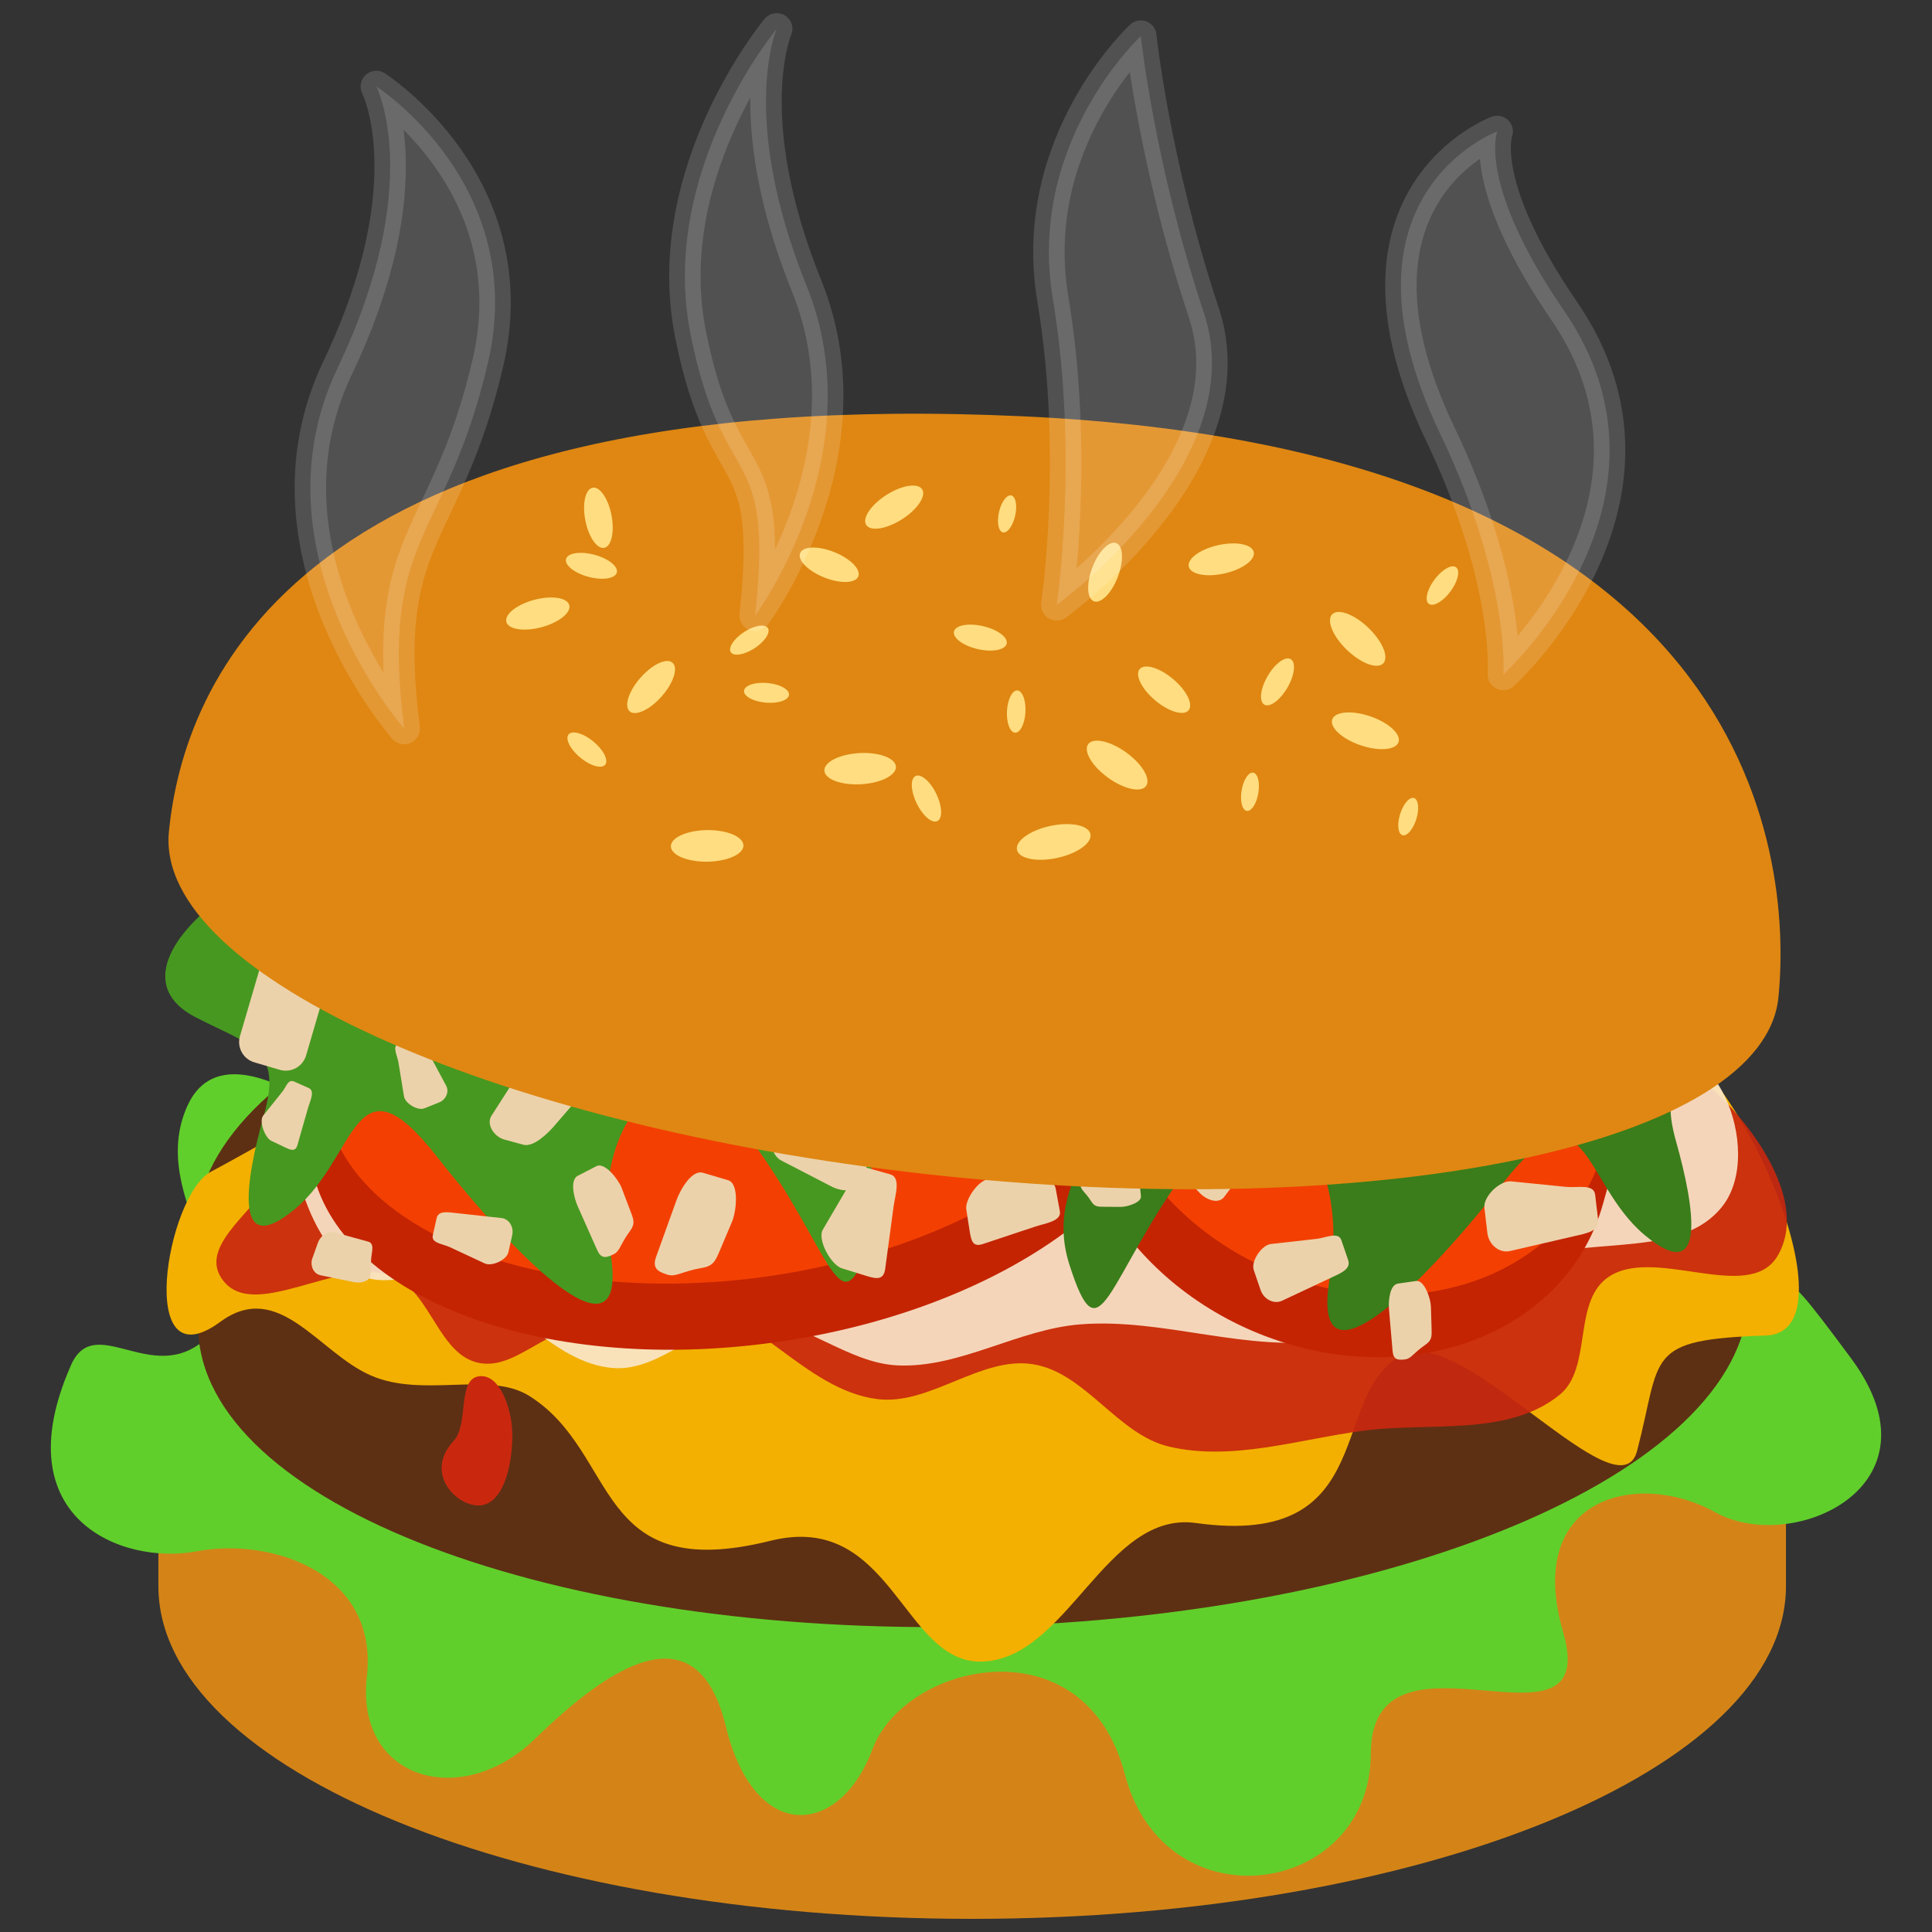 <svg xmlns="http://www.w3.org/2000/svg" width="128" height="128"><rect width="100%" height="100%" fill="#333333" stroke="none"/><path d="M64.41 76.493c-29.777 0-53.917 9.867-53.916 22.038v6.56c0 12.171 24.139 22.038 53.916 22.038 29.776 0 53.914-9.867 53.914-22.038v-6.56c0-12.17-24.138-22.037-53.914-22.038z" fill="#d48417" stroke-width="1.89" stroke-linecap="round" stroke-linejoin="round" paint-order="stroke fill markers"/><path d="M4.643 90.589c-4.346 10.009 3.422 13.13 8.393 12.189 4.971-.942 12.05 1.448 11.27 8.295-.78 6.846 6.286 8.858 11.135 4.133 4.85-4.725 10.722-8.73 12.642-.847 1.92 7.884 7.57 7.296 9.719 1.535 2.148-5.761 14.064-8.475 16.723 1.654 2.66 10.128 16.265 8.11 16.294-1.36.028-9.471 15.367.946 12.744-8.048-2.623-8.993 4.987-10.79 10.08-7.948 5.092 2.841 15.282-1.702 9.008-10.182-6.274-8.48-2.071-2.196-10.282-8.71-8.212-6.514-9.381-11.774-15.859-5.852-6.478 5.92-14.852 4.716-18.722-1.58-3.87-6.296-28.772-3.102-28.772-3.102l-23.82 5.805s-9.973-9.48-12.775-3.315c-2.803 6.164 4.73 12.325 1.164 15.487-3.566 3.162-7.399-2-8.942 1.846z" fill="#61cf2b" fill-rule="evenodd" stroke-width="3.78" stroke-linecap="round" stroke-linejoin="round"/><path d="M63.816 59.526c-28.366.699-51.13 10.664-50.844 22.259l.154 6.249c.285 11.594 23.512 20.427 51.878 19.728 28.365-.699 51.128-10.665 50.841-22.259l-.153-6.249c-.285-11.594-23.511-20.426-51.876-19.728z" fill="#5d3014" stroke-width="1.89" stroke-linecap="round" stroke-linejoin="round" paint-order="stroke fill markers"/><path d="M88.316 59.153l21.81 9.421c5.408 2.336 12.777 19.71 6.877 19.907-8.131.272-6.886 1.324-8.542 7.644-1.162 4.437-11.42-8.227-15.399-6.414-5.187 2.364-1.436 12.92-13.832 11.192-5.97-.832-8.512 9.07-14.21 9.182-5.231.103-5.932-10.007-13.97-8.005-11.822 2.944-9.978-5.829-15.983-9.595-2.673-1.676-7.023.163-10.503-1.359-3.48-1.521-6.091-6.403-9.975-3.547-5.652 4.158-3.553-8.374-.626-9.943C26.447 70.943 42.31 59.938 42.31 59.938c5.212-2.749 40.597-3.12 46.006-.785z" fill="#f3b000" stroke-width="1.89" stroke-linecap="round" stroke-linejoin="round" paint-order="stroke fill markers"/><path d="M37.261 88.246c2.565-.872 5.145-2.41 7.84-2.137 4.84.49 8.197 5.98 13.024 6.584 3.506.439 6.86-2.878 10.345-2.304 3.453.57 5.567 4.644 8.971 5.45 4.192.991 8.61-.485 12.88-1.05 4.375-.578 9.605.404 13.02-2.39 2.138-1.75.874-5.992 3.08-7.69 3.003-2.312 9.406 1.74 11.34-1.49 2.074-3.463-1.444-8.53-4.48-11.22-3.2-2.838-8.383-2.024-12.46-3.4-4.582-1.547-8.66-4.662-13.44-5.44-5.489-.894-11.114 1.467-16.66 1.02-4.104-.331-7.925-2.885-12.04-2.72-3.424.137-6.373 3.125-9.8 3.06-3.224-.062-5.886-3.491-9.1-3.23-4.107.334-6.824 4.815-10.78 5.95-1.974.566-4.467-.808-6.16.34-3.116 2.114-2.975 6.849-4.62 10.2-1.132 2.306-4.934 4.61-3.608 6.81 1.97 3.268 7.93-1.486 11.448-.01 2.455 1.029 2.997 5.11 5.593 5.7 1.939.44 3.545-1.246 5.607-2.033z" fill="#c9280f" fill-opacity=".915" fill-rule="evenodd" stroke-width="3.78" stroke-linecap="round" stroke-linejoin="round"/><path d="M31.792 63.025c2.01-.643 4.223.264 6.298.652 2.663.497 5.145 2.41 7.84 2.137 4.84-.49 8.197-5.98 13.024-6.585 3.505-.438 6.925 1.418 10.345 2.304 3.066.795 5.974 2.253 9.11 2.7 3.976.568 8.12-.884 12.05-.055 4.01.845 7.13 4.854 11.225 5.015 1.968.078 3.622-2.292 5.566-1.979 2.944.475 5.786 2.8 7.058 5.496 1.027 2.175 1.288 5.322-.198 7.214-2.66 3.385-8.383 2.024-12.46 3.4-4.582 1.546-8.66 4.661-13.44 5.44-5.489.894-11.114-1.468-16.66-1.02-4.104.33-7.925 2.885-12.04 2.72-3.424-.138-6.373-3.126-9.8-3.06-3.224.061-5.886 3.491-9.1 3.23-4.107-.334-6.824-4.816-10.78-5.95-1.974-.566-4.467.808-6.16-.34-3.116-2.114-4.177-6.494-4.62-10.2-.202-1.69-.212-3.772.95-5.015 1.621-1.732 4.794-.673 6.89-1.785 1.924-1.021 2.828-3.656 4.902-4.32z" fill="#f9e7ce" fill-opacity=".897" fill-rule="evenodd" stroke-width="3.78" stroke-linecap="round" stroke-linejoin="round"/><path d="M33.925 94.63c.126 1.861-.415 5.17-2.28 5.11-1.521-.048-3.522-2.206-1.588-4.281 1.038-1.114.193-4.15 1.727-4.282 1.35-.116 2.05 2.102 2.14 3.453z" fill="#c9280f" stroke-width="3.78" stroke-linecap="round" stroke-linejoin="round" paint-order="stroke fill markers"/><path d="M46.378 53.335C30.62 55.55 18.855 64.527 20.099 73.387l.494 3.51c1.246 8.86 15.03 14.246 30.788 12.03 15.757-2.215 27.521-11.192 26.277-20.051l-.494-3.51c-1.246-8.86-15.029-14.246-30.786-12.031z" fill="#c42402" paint-order="stroke fill markers"/><ellipse cx="38.502" cy="75.471" rx="27.297" ry="15.348" transform="rotate(-8.001)" fill="#f34002" paint-order="stroke fill markers"/><path d="M93.923 55.968c-9.573-3.182-19.194.87-21.488 9.05l-.91 3.24c-2.293 8.182 3.61 17.394 13.183 20.576 9.573 3.183 19.194-.869 21.488-9.05l.909-3.24c2.293-8.181-3.609-17.393-13.182-20.576z" fill="#c42402" paint-order="stroke fill markers"/><ellipse transform="matrix(.949 .315 -.27 .963 0 0)" ry="14.575" rx="17.307" cy="38.891" cx="105.665" fill="#f34002" stroke-width="1.001" paint-order="stroke fill markers"/><path d="M39.036 51.77s-1.382 6.492-8.702 2.625c-7.321-3.868-7.045-.277-7.321 3.591-.277 3.868-3.315-1.934-7.598.967-4.282 2.9-6.215 6.492-2.486 8.426 3.73 1.934 5.802 2.072 4.558 6.492-1.243 4.42-2.072 9.67 2.072 6.216 4.144-3.453 3.868-10.498 9.393-3.453 5.525 7.044 12.846 14.227 11.465 6.216-1.381-8.012 3.591-15.195 9.255-7.46 5.663 7.736 5.94 13.123 8.011 6.63 2.072-6.491-5.11-9.945-1.381-12.845 3.73-2.901 4.696-2.625 7.32.552 2.625 3.177 13.538 10.498 11.742 2.763-1.796-7.736.276-13.537 7.873-4.973 7.598 8.564 13.4-8.564 2.487-10.083-10.913-1.52-7.874-9.117-7.874-9.117s2.625-10.636-10.774-1.243c-13.398 9.393-13.675.967-13.675.967s0-8.979-8.564 1.795c-8.564 10.775-5.801 1.934-5.801 1.934z" fill="#479820" fill-rule="evenodd" stroke-width="3.78" stroke-linecap="round" stroke-linejoin="round"/><path d="M89.493 53.514s1.381 6.493 8.702 2.625c7.321-3.868 7.045-.276 7.321 3.591.276 3.868 3.315-1.934 7.597.967 4.282 2.9 6.216 6.492 2.487 8.426-3.73 1.934-5.802 2.072-4.559 6.492 1.244 4.42 2.072 9.67-2.072 6.216-4.144-3.453-3.867-10.498-9.392-3.453-5.526 7.045-12.847 14.227-11.465 6.216 1.381-8.012-3.592-15.195-9.255-7.46-5.663 7.736-5.94 13.123-8.012 6.631-2.072-6.492 5.111-9.945 1.382-12.846-3.73-2.9-4.697-2.625-7.321.552-2.625 3.177-13.537 10.498-11.741 2.763 1.795-7.735-.277-13.537-7.874-4.973-7.597 8.564-13.398-8.564-2.486-10.083 10.912-1.52 7.873-9.117 7.873-9.117s-2.624-10.636 10.775-1.243c13.398 9.393 13.674.967 13.674.967s0-8.979 8.565 1.796c8.564 10.774 5.801 1.933 5.801 1.933z" fill="#3a7d1a" fill-rule="evenodd" stroke-width="3.78" stroke-linecap="round" stroke-linejoin="round"/><path d="M26.82 58.802l.683-1.17c.218-.372.755-.478 1.085-.198l1.171.993c.33.279.91.865.8 1.283l-.208.791c-.11.418-.619.774-.984.545L26.89 59.49c-.366-.23-.29-.316-.072-.689z" fill="#f8bfff" stroke-width="1.385" stroke-linecap="round" stroke-linejoin="round" paint-order="stroke fill markers"/><path d="M40.488 69.22l.416-.732c.185-.326.6-.53.938-.37l1.597.757c.338.16.064.58-.013.946l-.15.707c-.078.366-.573.39-.921.253l-1.614-.64c-.348-.139-.438-.596-.253-.922z" fill="#ecd2ab" stroke-width="1.2" stroke-linecap="round" stroke-linejoin="round" paint-order="stroke fill markers"/><path d="M19.01 63.026l1.68.493c.748.219 1.173.996.954 1.744l-1.364 4.659a1.403 1.403 0 0 1-1.745.954l-1.68-.493a1.403 1.403 0 0 1-.955-1.744l1.365-4.66a1.403 1.403 0 0 1 1.744-.953z" fill="#ecd2ab" stroke-width="2.497" stroke-linecap="round" stroke-linejoin="round" paint-order="stroke fill markers"/><path d="M38.283 77.896l1.234-.635c.548-.282 1.453.872 1.672 1.449l.573 1.51c.22.576.338.852-.03 1.348-.65.88-.65 1.31-1.061 1.522-.548.282-.859.288-1.109-.275l-1.285-2.891c-.25-.564-.542-1.745.006-2.028z" fill="#ecd2ab" stroke-width="1.978" stroke-linecap="round" stroke-linejoin="round" paint-order="stroke fill markers"/><path d="M82.794 69.344l1.357.474c.603.211 1.075.843.91 1.46l-.782 2.916c-.165.617-.954.286-1.593.268l-1.233-.035c-.639-.017-.833-.842-.708-1.469l.58-2.906c.125-.627.866-.919 1.469-.708z" fill="#ecd2ab" stroke-width="2.049" stroke-linecap="round" stroke-linejoin="round" paint-order="stroke fill markers"/><path d="M43.501 68.587l.827-1.111c.264-.355.821-.401 1.125-.08l1.078 1.141c.304.321.827.983.668 1.395l-.3.78c-.159.412-.717.717-1.062.442l-2.34-1.859c-.346-.274-.26-.354.004-.708z" fill="#ecd2ab" stroke-width="1.416" stroke-linecap="round" stroke-linejoin="round" paint-order="stroke fill markers"/><path d="M46.575 77.7l1.664.493c.74.22.558 2.045.257 2.755l-.787 1.86c-.3.71-.433 1.061-1.193 1.192-1.35.231-1.721.62-2.276.456-.74-.22-1.025-.482-.764-1.207l1.34-3.723c.262-.726 1.02-2.046 1.759-1.826z" fill="#ecd2ab" stroke-width="2.473" stroke-linecap="round" stroke-linejoin="round" paint-order="stroke fill markers"/><path d="M65.758 73.699l.197-.987c.088-.439 1.151-.43 1.578-.295l1.115.357c.426.136.637.194.752.626.205.767.45.961.384 1.29-.088.439-.224.618-.657.505l-2.221-.577c-.433-.113-1.236-.48-1.148-.92z" fill="#ecd2ab" stroke-width="1.435" stroke-linecap="round" stroke-linejoin="round" paint-order="stroke fill markers"/><path d="M59.738 64.365l1.245.962c.554.428-.2 1.292-.546 1.9l-1.895 3.322c-.347.608-.71.398-1.251-.045l-1.188-.97c-.542-.442-.744-2.197-.19-2.623l2.432-1.872c.555-.426.84-1.102 1.393-.674z" fill="#ecd2ab" stroke-width="2.243" stroke-linecap="round" stroke-linejoin="round" paint-order="stroke fill markers"/><path d="M69.945 78.759l.273 1.49c.122.662-.973.797-1.612 1.01l-3.492 1.161c-.639.213-.764-.17-.868-.836l-.227-1.458c-.104-.665.879-2.051 1.55-2l2.945.221c.67.05 1.31-.25 1.43.412z" fill="#ecd2ab" stroke-width="2.159" stroke-linecap="round" stroke-linejoin="round" paint-order="stroke fill markers"/><path d="M90.806 64.699l1.342-.957c.597-.425 1.501-.449 1.97.115l2.213 2.66c.468.564-.364 1.083-.803 1.67l-.848 1.132c-.44.586-1.34.222-1.845-.31l-2.338-2.466c-.504-.532-.287-1.419.31-1.844z" fill="#ecd2ab" stroke-width="2.349" stroke-linecap="round" stroke-linejoin="round" paint-order="stroke fill markers"/><path d="M88.869 82.166l.453 1.326c.2.59-.509.865-1.072 1.13l-3.303 1.552c-.564.265-1.226-.11-1.428-.7l-.453-1.326c-.2-.59.518-1.661 1.137-1.73l3.024-.34c.619-.068 1.44-.501 1.642.088z" fill="#ecd2ab" stroke-width="1.997" stroke-linecap="round" stroke-linejoin="round" paint-order="stroke fill markers"/><path d="M84.373 61.452l.914.567c.406.253.648.792.427 1.216l-1.046 2.003c-.221.424-.744.053-1.208-.064l-.895-.226c-.464-.117-.471-.751-.278-1.189l.897-2.029c.193-.437.782-.53 1.189-.278z" fill="#ecd2ab" stroke-width="1.534" stroke-linecap="round" stroke-linejoin="round" paint-order="stroke fill markers"/><path d="M72.313 61.788l1.414.68c.628.303.29 1.086.059 1.744l-1.358 3.855c-.231.658-1.052.89-1.68.588l-1.414-.68c-.628-.303-.918-1.719-.487-2.267l2.106-2.678c.431-.549.731-1.544 1.36-1.242z" fill="#ecd2ab" stroke-width="2.237" stroke-linecap="round" stroke-linejoin="round" paint-order="stroke fill markers"/><path d="M95.851 58.28l.543-1.22c.241-.542.916-.275 1.48-.095l3.313 1.056c.566.18.785.872.543 1.414l-.542 1.22c-.241.541-1.438.824-1.915.471l-2.331-1.722c-.477-.353-1.332-.583-1.09-1.125z" fill="#f8bfff" stroke-width="1.903" stroke-linecap="round" stroke-linejoin="round" paint-order="stroke fill markers"/><path d="M77.647 75.16l1.2-.856c.533-.38 1.342-.402 1.761.102l1.98 2.379c.418.503-.326.968-.718 1.492l-.758 1.013c-.393.524-1.199.199-1.65-.276l-2.09-2.205c-.452-.476-.258-1.27.275-1.65z" fill="#ecd2ab" stroke-width="2.101" stroke-linecap="round" stroke-linejoin="round" paint-order="stroke fill markers"/><path d="M105.683 79.155l.198 1.677c.088.745-.818.89-1.55 1.059l-4.284.992c-.731.169-1.416-.442-1.504-1.187l-.197-1.677c-.088-.746 1.03-1.826 1.777-1.75l3.648.367c.747.075 1.825-.227 1.912.519z" fill="#ecd2ab" stroke-width="2.407" stroke-linecap="round" stroke-linejoin="round" paint-order="stroke fill markers"/><path d="M75.492 78.308l.1.943c.044.42-.915.712-1.337.709l-1.104-.008c-.421-.002-.627.005-.852-.352-.4-.633-.675-.738-.708-1.053-.045-.42.028-.619.45-.64l2.16-.104c.421-.02 1.247.085 1.291.505z" fill="#ecd2ab" stroke-width="1.352" stroke-linecap="round" stroke-linejoin="round" paint-order="stroke fill markers"/><path d="M34.686 62.826l.968-.636c.43-.282.85.448 1.19.835l1.857 2.113c.34.387.107.588-.33.86l-.96.593c-.437.27-1.705-.009-1.87-.496l-.719-2.14c-.164-.487-.566-.847-.136-1.13z" fill="#ecd2ab" stroke-width="1.65" stroke-linecap="round" stroke-linejoin="round" paint-order="stroke fill markers"/><path d="M20.695 83.365l.367-1.03c.164-.457.647-.812 1.115-.683l2.213.608c.468.13.213.728.196 1.213l-.033.938c-.017.485-.645.629-1.12.53l-2.208-.455c-.475-.099-.694-.664-.53-1.121z" fill="#ecd2ab" stroke-width="1.558" stroke-linecap="round" stroke-linejoin="round" paint-order="stroke fill markers"/><path d="M28.673 81.85l.255-1.144c.113-.51.74-.397 1.259-.34l3.036.332c.519.057.828.615.714 1.123l-.255 1.145c-.113.51-1.094.961-1.567.74l-2.307-1.077c-.473-.22-1.249-.27-1.135-.779z" fill="#ecd2ab" stroke-width="1.672" stroke-linecap="round" stroke-linejoin="round" paint-order="stroke fill markers"/><path d="M19.503 71.664l.957.425c.426.189.076.867-.052 1.314l-.698 2.448c-.128.448-.395.37-.815.17l-.922-.439c-.42-.2-.829-1.302-.538-1.666l1.275-1.595c.29-.363.367-.846.793-.657z" fill="#ecd2ab" stroke-width="1.493" stroke-linecap="round" stroke-linejoin="round" paint-order="stroke fill markers"/><path d="M26.4 69.146l.978-.391c.436-.174.67.349.89.762l1.294 2.423c.221.414-.036.926-.472 1.1l-.979.391c-.435.174-1.268-.325-1.344-.788l-.37-2.26c-.076-.462-.433-1.063.002-1.237z" fill="#ecd2ab" stroke-width="1.503" stroke-linecap="round" stroke-linejoin="round" paint-order="stroke fill markers"/><path d="M51.438 74.881l1.043-1.471c.463-.655 1.39-1.004 2.076-.59l3.245 1.953c.687.414.014 1.25-.229 2.014l-.47 1.476c-.242.764-1.305.712-2.017.344l-3.304-1.708c-.712-.368-.808-1.363-.344-2.018z" fill="#ecd2ab" stroke-width="2.571" stroke-linecap="round" stroke-linejoin="round" paint-order="stroke fill markers"/><path d="M57.331 77.34l1.647.462c.732.206.326 1.383.224 2.136l-.555 4.12c-.102.754-.552.69-1.279.465l-1.592-.493c-.726-.226-1.644-1.91-1.26-2.567l1.687-2.876c.385-.656.396-1.453 1.128-1.248z" fill="#ecd2ab" stroke-width="2.438" stroke-linecap="round" stroke-linejoin="round" paint-order="stroke fill markers"/><path d="M36.172 69.895L38.027 71c.59.353.751 1.21.302 1.73l-1.599 1.854c-.45.522-1.392 1.437-2.056 1.257l-1.258-.342c-.665-.18-1.226-.997-.854-1.577L35.072 70c.372-.58.51-.458 1.1-.105z" fill="#ecd2ab" stroke-width="2.207" stroke-linecap="round" stroke-linejoin="round" paint-order="stroke fill markers"/><path d="M89.398 59.913l.617.91c.274.405-.548 1.226-.981 1.453l-1.133.595c-.433.227-.64.346-1.064.105-.754-.43-1.093-.388-1.298-.691-.274-.405-.309-.649.11-.9l2.154-1.284c.42-.25 1.321-.593 1.595-.188z" fill="#f8bfff" stroke-width="1.567" stroke-linecap="round" stroke-linejoin="round" paint-order="stroke fill markers"/><path d="M92.612 85.042l1.212-.174c.538-.077.96 1.146.977 1.69l.044 1.423c.016.544.035.808-.413 1.116-.797.546-.92.905-1.324.963-.538.078-.799-.006-.845-.548l-.24-2.78c-.046-.543.05-1.612.59-1.69z" fill="#ecd2ab" stroke-width="1.745" stroke-linecap="round" stroke-linejoin="round" paint-order="stroke fill markers"/><path d="M93.81 72.059l.71 1.264c.227.403.035.955-.401 1.109l-1.55.545c-.437.154-1.291.372-1.618.045l-.619-.62c-.326-.326-.38-.99.03-1.203l2.773-1.446c.41-.214.449-.097.675.306z" fill="#ecd2ab" stroke-width="1.482" stroke-linecap="round" stroke-linejoin="round" paint-order="stroke fill markers"/><path d="M101.25 64.712l1.367.28c.608.124.486.872.43 1.49l-.333 3.62c-.057.618-.714.998-1.322.873l-1.367-.28c-.608-.124-1.166-1.282-.913-1.849l1.234-2.768c.253-.566.296-1.49.903-1.366z" fill="#ecd2ab" stroke-width="1.99" stroke-linecap="round" stroke-linejoin="round" paint-order="stroke fill markers"/><path d="M80.51 64.999l1.134.961c.362.307.374.907.01 1.21l-1.296 1.078c-.365.303-1.109.818-1.54.62l-.815-.374c-.43-.198-.72-.816-.402-1.167l2.15-2.381c.318-.352.397-.253.759.053z" fill="#ecd2ab" stroke-width="1.52" stroke-linecap="round" stroke-linejoin="round" paint-order="stroke fill markers"/><path d="M52.639 60.38l1.087.308c.483.138.34.735.257 1.23l-.487 2.903c-.083.496-.637.762-1.12.625l-1.087-.309c-.484-.137-.864-1.106-.626-1.548l1.164-2.16c.238-.443.329-1.186.812-1.05z" fill="#fffdff" stroke-width="1.611" stroke-linecap="round" stroke-linejoin="round" paint-order="stroke fill markers"/><g stroke-width=".94" stroke-linecap="round" stroke-linejoin="round"><path d="M117.827 66.067c-.94 9.584-25.575 14.9-55.022 11.875C33.358 74.916 10.25 64.694 11.19 55.11c.941-9.584 8.168-29.76 56.558-27.53 48.391 2.23 51.02 28.903 50.08 38.487z" fill="#df8712" stroke-width="1.777" paint-order="stroke fill markers"/><path d="M50.726 46.55a1.496.651 5.11 0 1-1.432-.781 1.496.651 5.11 0 1 1.548-.516 1.496.651 5.11 0 1 1.431.782 1.496.651 5.11 0 1-1.547.515z" fill="#ffdd80" stroke-width="1.386" paint-order="stroke fill markers"/><path d="M35.875 41.555a.938 2.155 75.035 0 1-2.325-.35.938 2.155 75.035 0 1 1.84-1.463.938 2.155 75.035 0 1 2.324.35.938 2.155 75.035 0 1-1.84 1.463z" fill="#ffdd80" stroke-width="1.998" paint-order="stroke fill markers"/><path d="M85.295 45.557a.758 1.742 30.133 0 1-1.53 1.125.758 1.742 30.133 0 1 .218-1.887.758 1.742 30.133 0 1 1.53-1.125.758 1.742 30.133 0 1-.218 1.887z" fill="#ffdd80" stroke-width="1.615" paint-order="stroke fill markers"/><path d="M38.988 38.217a1.74.758 14.968 0 1-1.485-1.18 1.74.758 14.968 0 1 1.876-.283 1.74.758 14.968 0 1 1.485 1.18 1.74.758 14.968 0 1-1.876.283z" fill="#ffdd80" stroke-width="1.613" paint-order="stroke fill markers"/><path d="M62.03 52.591a1.658.722 64.18 0 1 .073 1.807 1.658.722 64.18 0 1-1.372-1.178 1.658.722 64.18 0 1-.072-1.806 1.658.722 64.18 0 1 1.372 1.177z" fill="#ffdd80" stroke-width="1.537" paint-order="stroke fill markers"/><path d="M65.124 41.483a1.79.78 12.973 0 1 1.57 1.162 1.79.78 12.973 0 1-1.92.358 1.79.78 12.973 0 1-1.57-1.162 1.79.78 12.973 0 1 1.92-.358z" fill="#ffdd80" stroke-width="1.66" paint-order="stroke fill markers"/><path d="M83.365 52.55a.559 1.284 9.602 0 1-.765 1.173.559 1.284 9.602 0 1-.337-1.36.559 1.284 9.602 0 1 .765-1.172.559 1.284 9.602 0 1 .337 1.36z" fill="#ffdd80" stroke-width="1.19" paint-order="stroke fill markers"/><path d="M46.864 57.09a1.046 2.403 89.285 0 1-2.415-1.017 1.046 2.403 89.285 0 1 2.39-1.076 1.046 2.403 89.285 0 1 2.415 1.016 1.046 2.403 89.285 0 1-2.39 1.076z" fill="#ffdd80" stroke-width="2.227" paint-order="stroke fill markers"/><path d="M40.513 34.136a2.027.883 79.06 0 1-.482 2.158 2.027.883 79.06 0 1-1.251-1.823 2.027.883 79.06 0 1 .482-2.158 2.027.883 79.06 0 1 1.251 1.823z" fill="#ffdd80" stroke-width="1.879" paint-order="stroke fill markers"/><path d="M74.054 38.234a.9 2.065 21.049 0 1-1.581 1.604.9 2.065 21.049 0 1-.098-2.25.9 2.065 21.049 0 1 1.581-1.605.9 2.065 21.049 0 1 .098 2.25z" fill="#ffdd80" stroke-width="1.915" paint-order="stroke fill markers"/><path d="M54.601 38.256a2.074.903 21.843 0 1-1.589-1.61 2.074.903 21.843 0 1 2.261-.067 2.074.903 21.843 0 1 1.59 1.61 2.074.903 21.843 0 1-2.262.067z" fill="#ffdd80" stroke-width="1.923" paint-order="stroke fill markers"/><path d="M92.763 53.936a.56 1.287 17.303 0 1 .918-1.063.56 1.287 17.303 0 1 .152 1.396.56 1.287 17.303 0 1-.918 1.063.56 1.287 17.303 0 1-.152-1.396z" fill="#ffdd80" stroke-width="1.193" paint-order="stroke fill markers"/><path d="M66.188 33.927A.546 1.255 12.783 0 1 67 32.825a.546 1.255 12.783 0 1 .255 1.344.546 1.255 12.783 0 1-.81 1.103.546 1.255 12.783 0 1-.256-1.345z" fill="#ffdd80" stroke-width="1.163" paint-order="stroke fill markers"/><path d="M80.702 36.12a.96 2.204 77.369 0 1 2.361.454.96 2.204 77.369 0 1-1.94 1.419.96 2.204 77.369 0 1-2.362-.455.96 2.204 77.369 0 1 1.941-1.419z" fill="#ffdd80" stroke-width="2.044" paint-order="stroke fill markers"/><path d="M59.756 34.405a.956 2.195 57.52 0 1-2.365.372.956 2.195 57.52 0 1 1.338-1.985.956 2.195 57.52 0 1 2.365-.372.956 2.195 57.52 0 1-1.338 1.985z" fill="#ffdd80" stroke-width="2.035" paint-order="stroke fill markers"/><path d="M66.717 47.111a.61 1.401 3.006 0 1 .683-1.367.61 1.401 3.006 0 1 .536 1.431.61 1.401 3.006 0 1-.683 1.368.61 1.401 3.006 0 1-.536-1.432z" fill="#ffdd80" stroke-width="1.299" paint-order="stroke fill markers"/><path d="M77.72 44.99a2.117.922 40.123 0 1 1.025 2.07 2.117.922 40.123 0 1-2.213-.66 2.117.922 40.123 0 1-1.025-2.07 2.117.922 40.123 0 1 2.213.66z" fill="#ffdd80" stroke-width="1.963" paint-order="stroke fill markers"/><path d="M39.319 49.135a1.573.685 39.627 0 1 .774 1.53 1.573.685 39.627 0 1-1.648-.475 1.573.685 39.627 0 1-.775-1.53 1.573.685 39.627 0 1 1.649.475z" fill="#ffdd80" stroke-width="1.458" paint-order="stroke fill markers"/><path d="M42.436 44.9a.934 2.145 41.403 0 1 2.12-.992.934 2.145 41.403 0 1-.718 2.228.934 2.145 41.403 0 1-2.12.991.934 2.145 41.403 0 1 .718-2.227z" fill="#ffdd80" stroke-width="1.989" paint-order="stroke fill markers"/><path d="M56.93 49.895a1.033 2.372 86.804 0 1 2.426.9 1.033 2.372 86.804 0 1-2.311 1.163 1.033 2.372 86.804 0 1-2.426-.9 1.033 2.372 86.804 0 1 2.31-1.163z" fill="#ffdd80" stroke-width="2.199" paint-order="stroke fill markers"/><path d="M69.583 54.722a1.083 2.488 77.852 0 1 2.66.536 1.083 2.488 77.852 0 1-2.204 1.582 1.083 2.488 77.852 0 1-2.66-.535 1.083 2.488 77.852 0 1 2.204-1.583z" fill="#ffdd80" stroke-width="2.306" paint-order="stroke fill markers"/><path d="M90.788 47.461a2.32 1.01 18.917 0 1 1.867 1.708 2.32 1.01 18.917 0 1-2.522.204 2.32 1.01 18.917 0 1-1.868-1.708 2.32 1.01 18.917 0 1 2.523-.204z" fill="#ffdd80" stroke-width="2.151" paint-order="stroke fill markers"/><path d="M96.093 39.187a.657 1.51 36.684 0 1-1.429.818.657 1.51 36.684 0 1 .375-1.603.657 1.51 36.684 0 1 1.428-.818.657 1.51 36.684 0 1-.374 1.603z" fill="#ffdd80" stroke-width="1.399" paint-order="stroke fill markers"/><path d="M89.243 43.063a2.343 1.02 43.795 0 1-.985-2.358 2.343 1.02 43.795 0 1 2.398.885 2.343 1.02 43.795 0 1 .985 2.359 2.343 1.02 43.795 0 1-2.398-.886z" fill="#ffdd80" stroke-width="2.172" paint-order="stroke fill markers"/><path d="M49.297 41.876a.638 1.465 56.9 0 1 1.576-.265.638 1.465 56.9 0 1-.88 1.334.638 1.465 56.9 0 1-1.575.265.638 1.465 56.9 0 1 .88-1.334z" fill="#ffdd80" stroke-width="1.358" paint-order="stroke fill markers"/><path d="M73.41 51.524a2.365 1.03 35.852 0 1-1.314-2.22 2.365 1.03 35.852 0 1 2.52.55 2.365 1.03 35.852 0 1 1.314 2.22 2.365 1.03 35.852 0 1-2.52-.55z" fill="#ffdd80" stroke-width="2.193" paint-order="stroke fill markers"/></g><path d="M26.778 48.267s-10.263-11.63-4.413-23.888c5.85-12.259 2.566-18.65 2.566-18.65s10.16 6.496 7.39 18.336c-2.772 11.84-7.185 11.315-5.543 24.202zM70.014 40.07s1.479-9.857-.261-20.268c-1.74-10.41 5.83-17.411 5.83-17.411s.87 8.383 4.176 18.333-9.745 19.346-9.745 19.346zM50.032 40.774s7.935-10.625 3.412-21.825S51.46 1.91 51.46 1.91s-7.856 9.4-5.714 20.216C47.89 32.943 51.301 29 50.032 40.774zM99.6 44.684s12.67-11.5 4.017-24.11c-5.769-8.408-4.423-11.867-4.423-11.867s-11.342 4.2-3.783 20.024c4.703 9.846 4.189 15.953 4.189 15.953z" opacity=".148" fill="#fff" fill-rule="evenodd" stroke="#fff" stroke-width="2.08" stroke-linecap="round" stroke-linejoin="round"/></svg>